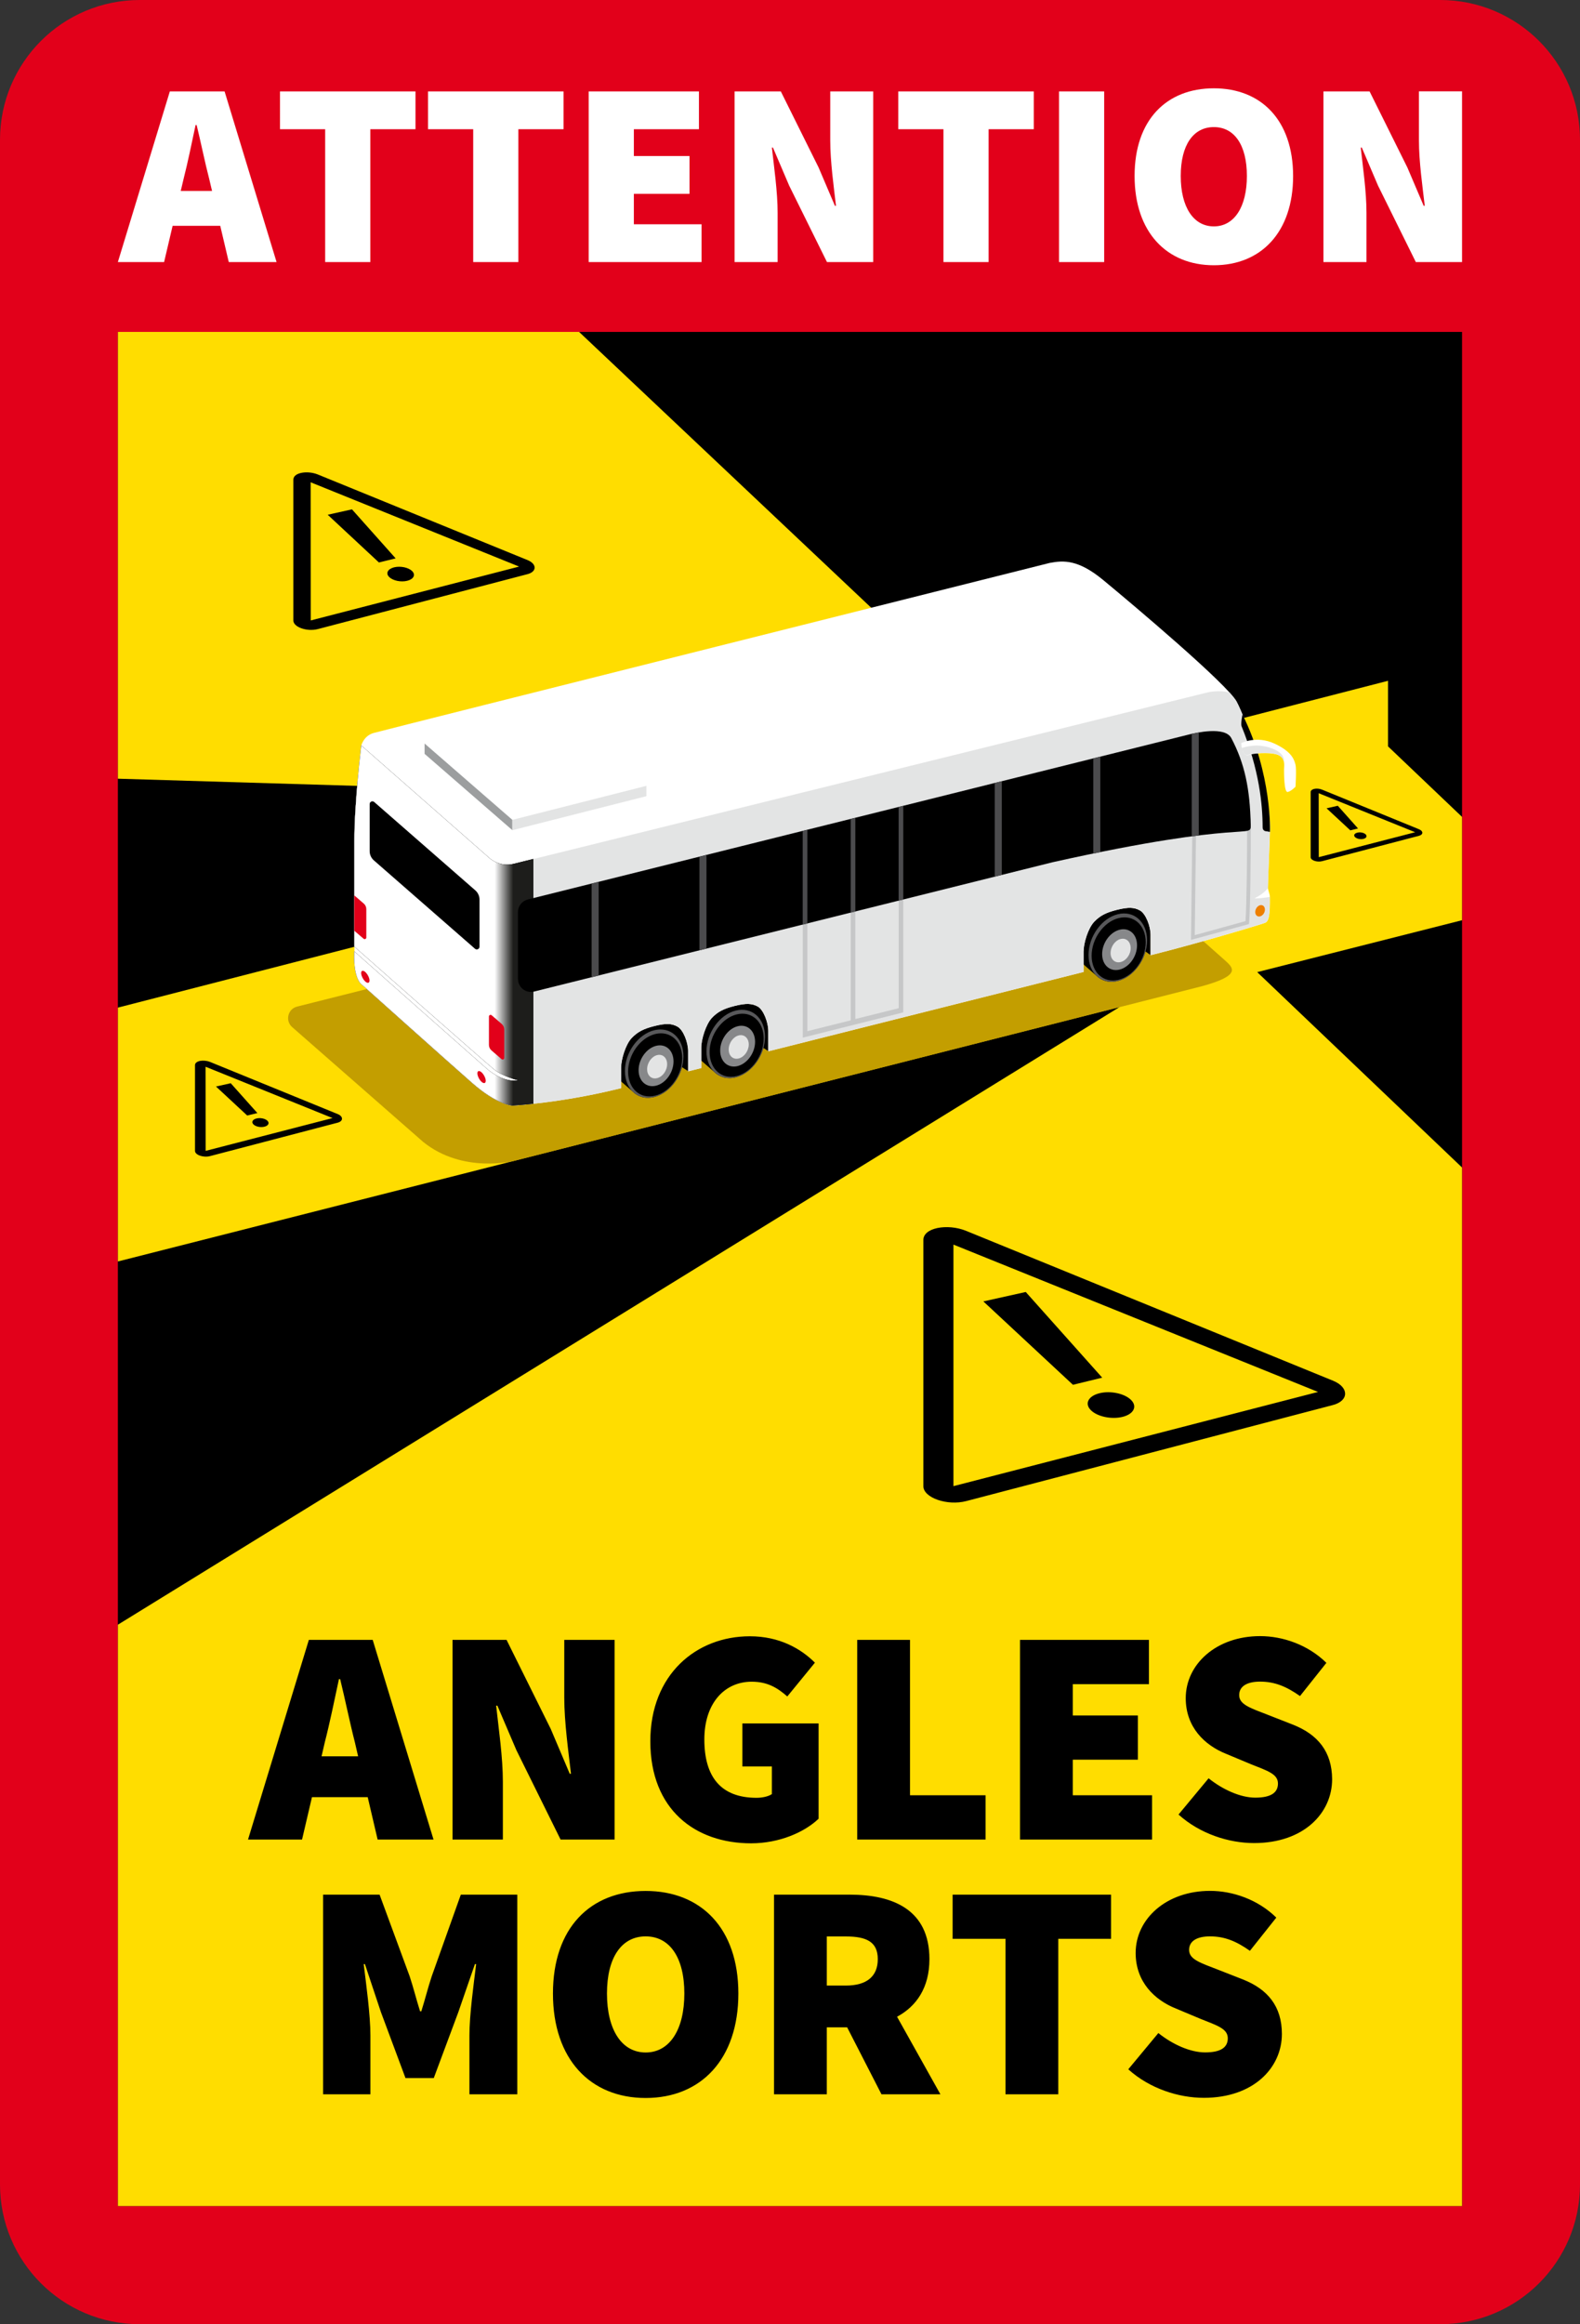 <?xml version="1.0" encoding="utf-8"?>
<!-- Generator: Adobe Illustrator 24.3.0, SVG Export Plug-In . SVG Version: 6.00 Build 0)  -->
<svg version="1.1" id="Laag_1" xmlns="http://www.w3.org/2000/svg" xmlns:xlink="http://www.w3.org/1999/xlink" x="0px" y="0px"
	 viewBox="0 0 192.76 283.46" style="enable-background:new 0 0 192.76 283.46;" xml:space="preserve">
<rect x="0" y="0" width="192.76" height="283.46" fill="#333333" stroke="none"/>
<style type="text/css">
	.st0{clip-path:url(#SVGID_2_);fill:#E2001A;}
	.st1{fill:#FFDD00;}
	.st2{clip-path:url(#SVGID_4_);}
	.st3{clip-path:url(#SVGID_4_);fill:#FFFFFF;}
	.st4{clip-path:url(#SVGID_4_);fill:#C39E00;}
	.st5{clip-path:url(#SVGID_4_);fill-rule:evenodd;clip-rule:evenodd;}
	.st6{clip-path:url(#SVGID_4_);fill:#58585A;}
	.st7{clip-path:url(#SVGID_4_);fill:#87888A;}
	.st8{clip-path:url(#SVGID_4_);fill:#E3E4E4;}
	.st9{clip-path:url(#SVGID_4_);fill-rule:evenodd;clip-rule:evenodd;fill:#FFFFFF;}
	.st10{clip-path:url(#SVGID_6_);}
	.st11{clip-path:url(#SVGID_8_);}
	.st12{clip-path:url(#SVGID_10_);fill:url(#SVGID_11_);}
	.st13{clip-path:url(#SVGID_6_);fill:url(#SVGID_12_);}
	.st14{clip-path:url(#SVGID_14_);fill-rule:evenodd;clip-rule:evenodd;}
	.st15{clip-path:url(#SVGID_14_);fill:#FFFFFF;}
	.st16{clip-path:url(#SVGID_14_);fill:#E3E4E4;}
	.st17{clip-path:url(#SVGID_14_);fill:#87888A;}
	.st18{clip-path:url(#SVGID_14_);fill-rule:evenodd;clip-rule:evenodd;fill:#EE7F00;}
	.st19{clip-path:url(#SVGID_14_);fill:#C6C7C8;}
	.st20{clip-path:url(#SVGID_14_);fill-rule:evenodd;clip-rule:evenodd;fill:#C6C7C8;}
	.st21{clip-path:url(#SVGID_14_);fill:#9C9E9F;}
	.st22{clip-path:url(#SVGID_14_);fill-rule:evenodd;clip-rule:evenodd;fill:#E2001A;}
	.st23{clip-path:url(#SVGID_14_);}
	.st24{clip-path:url(#SVGID_14_);fill:#E2001A;}
	.st25{clip-path:url(#SVGID_14_);fill:#4B4B4D;}
</style>
<g>
	<defs>
		<rect id="SVGID_1_" width="192.76" height="283.46"/>
	</defs>
	<clipPath id="SVGID_2_">
		<use xlink:href="#SVGID_1_"  style="overflow:visible;"/>
	</clipPath>
	<path class="st0" d="M175.71,283.46H17.05C7.63,283.46,0,275.83,0,266.42V17.05C0,7.63,7.63,0,17.05,0h158.66
		c9.41,0,17.05,7.63,17.05,17.05v249.37C192.76,275.83,185.12,283.46,175.71,283.46"/>
</g>
<rect x="14.38" y="40.48" width="163.99" height="228.57"/>
<polygon class="st1" points="14.38,40.48 14.38,94.97 111.6,97.89 14.38,122.89 14.38,153.85 136.6,122.81 14.38,198.15 
	14.38,269.05 178.37,269.05 178.37,142.39 153.38,118.56 178.37,112.23 178.37,99.63 169.34,91.03 169.34,83.03 127.21,93.87 
	70.65,40.48 "/>
<g>
	<defs>
		<rect id="SVGID_3_" width="192.76" height="283.46"/>
	</defs>
	<clipPath id="SVGID_4_">
		<use xlink:href="#SVGID_3_"  style="overflow:visible;"/>
	</clipPath>
	<path class="st2" d="M48.08,69.19c0.78-0.19,1.77,0.02,2.21,0.47c0.44,0.45,0.17,0.98-0.6,1.17c-0.77,0.2-1.77-0.01-2.22-0.47
		C47.03,69.92,47.3,69.39,48.08,69.19 M48.27,68.1l-5.33-5.98l-2.96,0.66l6.25,5.82L48.27,68.1z M173.13,101.93l-11.84,3.1
		c-0.61,0.16-1.39-0.11-1.39-0.48V96.6c0-0.19,0.18-0.33,0.45-0.39c0.27-0.06,0.62-0.03,0.93,0.09l11.85,4.84
		C173.66,101.36,173.65,101.79,173.13,101.93 M172.65,101.5l-11.77-4.76l0.01,7.8L172.65,101.5z M165.68,101.04l-2.47-2.77
		l-1.37,0.31l2.9,2.69L165.68,101.04z M41.2,136.92L25.62,141c-0.81,0.21-1.83-0.14-1.83-0.64v-10.46c0-0.25,0.24-0.43,0.6-0.51
		c0.36-0.07,0.82-0.04,1.23,0.12l15.6,6.37C41.9,136.17,41.89,136.74,41.2,136.92 M40.57,136.36l-15.49-6.26l0.01,10.26
		L40.57,136.36z M162.61,171.36l-44.72,11.71c-2.32,0.61-5.24-0.4-5.24-1.82v-30.02c0-0.73,0.68-1.24,1.71-1.46
		c1.03-0.21,2.35-0.13,3.52,0.35l44.77,18.28C164.61,169.21,164.58,170.84,162.61,171.36 M160.8,169.76l-44.48-17.97v29.46
		L160.8,169.76z M165.31,102.09c0.21,0.21,0.67,0.31,1.03,0.22c0.36-0.09,0.48-0.33,0.28-0.54c-0.2-0.21-0.66-0.31-1.02-0.22
		C165.23,101.64,165.1,101.88,165.31,102.09 M134.47,168.02l-9.33-10.45l-5.17,1.15l10.93,10.17L134.47,168.02z M64.37,70.02
		l-25.58,6.7c-1.32,0.35-3-0.23-3-1.04V58.5c0-0.42,0.39-0.71,0.98-0.83c0.59-0.12,1.34-0.07,2.01,0.2l25.61,10.45
		C65.51,68.79,65.5,69.72,64.37,70.02 M63.33,69.1L37.9,58.82l0.01,16.85L63.33,69.1z M133.08,171.98c0.78,0.79,2.52,1.16,3.88,0.82
		c1.35-0.34,1.82-1.26,1.04-2.05c-0.77-0.79-2.5-1.17-3.87-0.83C132.77,170.26,132.29,171.19,133.08,171.98 M30.92,137.13
		c0.27,0.28,0.88,0.4,1.35,0.28c0.47-0.12,0.63-0.44,0.37-0.71c-0.27-0.28-0.87-0.41-1.35-0.29
		C30.81,136.53,30.64,136.86,30.92,137.13 M31.4,135.75l-3.25-3.64l-1.8,0.4l3.81,3.54L31.4,135.75z"/>
	<path class="st2" d="M56.22,231.07h6.89v24.35h-5.84v-7.19c0-2.47,0.52-6.26,0.82-8.69h-0.15l-2.02,5.85l-3,8.05h-3.45l-3-8.05
		l-1.95-5.85h-0.15c0.3,2.43,0.82,6.22,0.82,8.69v7.19h-5.77v-24.35h6.89l3.67,9.96c0.45,1.35,0.82,2.85,1.27,4.27h0.15
		c0.45-1.42,0.82-2.92,1.27-4.27L56.22,231.07z M38.06,219.18l-1.21,5.17h-6.59L37.68,200h7.79l7.42,24.35h-6.82l-1.21-5.17H38.06z
		 M39.62,212.51l-0.39,1.69h4.46l-0.39-1.69c-0.6-2.32-1.2-5.28-1.8-7.72h-0.15C40.82,207.27,40.22,210.19,39.62,212.51
		 M61.35,217.31c0-3-0.52-6.52-0.82-9.29h0.15l2.32,5.43l5.39,10.9h6.59V200h-6.14v7.04c0,3,0.52,6.67,0.82,9.29h-0.15l-2.32-5.47
		L61.8,200h-6.59v24.35h6.14V217.31z M140.55,218.95h-9.67v-4.34h7.94v-5.39h-7.94v-3.82h9.29V200h-15.73v24.35h16.11V218.95z
		 M120.24,218.95h-9.22V200h-6.44v24.35h15.66V218.95z M116.23,236.46h6.44v18.96h6.44v-18.96h6.44v-5.39h-19.33V236.46z
		 M90.08,243.13c0,8.02-4.57,12.74-11.31,12.74c-6.74,0-11.31-4.72-11.31-12.74c0-8.02,4.57-12.51,11.31-12.51
		C85.51,230.62,90.08,235.15,90.08,243.13 M83.49,243.13c0-4.42-1.8-6.97-4.72-6.97c-2.92,0-4.72,2.55-4.72,6.97s1.8,7.19,4.72,7.19
		C81.69,250.32,83.49,247.55,83.49,243.13 M157.74,210.34l-2.96-1.16c-2.21-0.86-3.6-1.28-3.6-2.44c0-1.09,0.97-1.65,2.55-1.65
		c1.8,0,3.22,0.6,4.87,1.76l3.22-4.05c-2.25-2.21-5.32-3.26-8.09-3.26c-5.32,0-9.07,3.41-9.07,7.57c0,3.52,2.29,5.73,4.91,6.78
		l3.04,1.27c2.06,0.82,3.3,1.2,3.3,2.36c0,1.09-0.82,1.72-2.77,1.72c-1.8,0-3.97-0.98-5.69-2.36l-3.67,4.42
		c2.62,2.36,6.14,3.48,9.22,3.48c6.07,0,9.52-3.67,9.52-7.79C162.5,213.64,160.78,211.54,157.74,210.34 M151.63,241.41l-2.96-1.16
		c-2.21-0.86-3.6-1.27-3.6-2.44c0-1.09,0.97-1.65,2.55-1.65c1.8,0,3.22,0.6,4.87,1.76l3.22-4.05c-2.25-2.21-5.32-3.26-8.09-3.26
		c-5.32,0-9.07,3.41-9.07,7.57c0,3.52,2.29,5.73,4.91,6.78l3.03,1.27c2.06,0.82,3.3,1.2,3.3,2.36c0,1.09-0.82,1.72-2.77,1.72
		c-1.8,0-3.97-0.97-5.7-2.36l-3.67,4.42c2.62,2.36,6.14,3.48,9.22,3.48c6.07,0,9.52-3.67,9.52-7.79
		C156.39,244.7,154.67,242.61,151.63,241.41 M109.44,245.96l5.29,9.46h-7.19l-4.19-8.17h-2.48v8.17h-6.44v-24.35h9.22
		c5.25,0,9.74,1.8,9.74,7.87C113.39,242.41,111.81,244.69,109.44,245.96 M100.87,242.16h2.32c2.55,0,3.9-1.12,3.9-3.22
		s-1.35-2.77-3.9-2.77h-2.32V242.16z M99.86,210.19h-9.29v5.25h3.6v3.37c-0.45,0.3-1.2,0.45-1.87,0.45c-4.35,0-6.37-2.55-6.37-7.12
		c0-4.42,2.47-7.04,5.77-7.04c1.95,0,3.15,0.75,4.35,1.8l3.37-4.12c-1.72-1.72-4.34-3.22-7.94-3.22c-6.52,0-12.14,4.64-12.14,12.81
		c0,8.32,5.47,12.44,12.29,12.44c3.45,0,6.52-1.35,8.24-3V210.19z"/>
	<path class="st3" d="M20.72,11.15l-6.34,20.81h5.64l1.04-4.42h5.81l1.04,4.42h5.83l-6.34-20.81H20.72z M22.05,23.29l0.34-1.44
		c0.51-1.99,1.02-4.48,1.47-6.6h0.13c0.51,2.08,1.02,4.61,1.54,6.6l0.34,1.44H22.05z M34.17,11.15h16.52v4.61h-5.51v16.2h-5.51
		v-16.2h-5.51V11.15z M52.23,11.15h16.52v4.61h-5.51v16.2h-5.51v-16.2h-5.51V11.15z M77.33,27.35h8.26v4.61H71.82V11.15h13.45v4.61
		h-7.94v3.27h6.79v4.61h-6.79V27.35z M101.28,11.15h5.25v20.81h-5.64l-4.61-9.32L94.3,18h-0.13c0.26,2.37,0.7,5.38,0.7,7.94v6.02
		h-5.25V11.15h5.64l4.61,9.28l1.99,4.67h0.13c-0.26-2.24-0.7-5.38-0.7-7.94V11.15z M109.6,11.15h16.52v4.61h-5.51v16.2h-5.51v-16.2
		h-5.51V11.15z M129.2,11.15h5.51v20.81h-5.51V11.15z M148.09,10.77c-5.76,0-9.67,3.84-9.67,10.69c0,6.85,3.91,10.89,9.67,10.89
		c5.76,0,9.67-4.03,9.67-10.89C157.75,14.64,153.85,10.77,148.09,10.77 M148.09,27.61c-2.5,0-4.04-2.37-4.04-6.15
		c0-3.78,1.54-5.96,4.04-5.96c2.5,0,4.03,2.18,4.03,5.96C152.12,25.24,150.58,27.61,148.09,27.61 M178.37,11.15v20.81h-5.64
		l-4.61-9.32L166.14,18h-0.13c0.26,2.37,0.7,5.38,0.7,7.94v6.02h-5.25V11.15h5.63l4.61,9.28l1.99,4.67h0.13
		c-0.26-2.24-0.71-5.38-0.71-7.94v-6.02H178.37z"/>
	<path class="st4" d="M62.69,141.59l83.98-21.32c4.86-1.33,3.71-2.27,2.87-3.06l-19.55-17.36c-0.36-0.33-0.86-0.46-1.33-0.35
		l-92.4,23.26c-1.16,0.28-1.5,1.75-0.6,2.52l15.97,13.99C56.45,143.17,62.69,141.59,62.69,141.59"/>
	<path class="st2" d="M82.68,125.2c-0.73-0.4-1.43-0.42-2.8-0.08c-0.96,0.24-1.59,0.49-2.13,0.88l-0.05,0.67l6.28,3.98v-2.48
		C83.96,127.14,83.4,125.62,82.68,125.2"/>
	<path class="st2" d="M92.46,122.75c-0.73-0.4-1.43-0.42-2.8-0.08c-0.96,0.24-1.59,0.49-2.14,0.88l-0.05,0.67l6.28,3.98v-2.48
		C93.75,124.7,93.18,123.17,92.46,122.75"/>
	<path class="st2" d="M139.1,111.03c-0.73-0.4-1.43-0.42-2.8-0.08c-0.39,0.1-0.72,0.2-1.02,0.31l0.55,2.1l4.56,3.13V114
		C140.39,112.97,139.82,111.44,139.1,111.03"/>
	<path class="st5" d="M138.84,112.02L138.84,112.02l-2.82-2.47c-0.63-0.47-1.45-0.65-2.35-0.42c-1.97,0.49-3.57,2.72-3.57,4.97
		c0,1.17,0.43,2.11,1.13,2.68l2.51,2.2v0c0.65,0.65,1.59,0.92,2.63,0.66c1.97-0.49,3.57-2.72,3.57-4.96
		C139.94,113.53,139.52,112.59,138.84,112.02"/>
	<path class="st6" d="M136.37,119.64c-1.97,0.49-3.57-0.93-3.57-3.17c0-2.25,1.6-4.48,3.57-4.97c1.97-0.49,3.57,0.93,3.57,3.18
		C139.94,116.92,138.34,119.15,136.37,119.64"/>
	<path class="st5" d="M136.48,119.49c-1.82,0.46-3.3-0.86-3.3-2.93c0-2.08,1.48-4.14,3.3-4.59c1.82-0.46,3.3,0.86,3.3,2.94
		C139.78,116.98,138.3,119.03,136.48,119.49"/>
	<path class="st5" d="M92.23,123.77L92.23,123.77l-2.82-2.47c-0.63-0.47-1.45-0.65-2.35-0.42c-1.97,0.49-3.57,2.72-3.57,4.97
		c0,1.17,0.43,2.11,1.13,2.68l2.51,2.2v0c0.65,0.64,1.59,0.92,2.63,0.66c1.97-0.49,3.57-2.72,3.57-4.96
		C93.33,125.28,92.91,124.35,92.23,123.77"/>
	<path class="st6" d="M89.76,131.39c-1.97,0.49-3.57-0.93-3.57-3.17c0-2.25,1.6-4.48,3.57-4.97c1.97-0.49,3.57,0.93,3.57,3.18
		C93.33,128.67,91.73,130.9,89.76,131.39"/>
	<path class="st5" d="M89.87,131.24c-1.82,0.46-3.3-0.86-3.3-2.93c0-2.08,1.48-4.14,3.3-4.59c1.82-0.45,3.3,0.86,3.3,2.94
		C93.17,128.72,91.69,130.78,89.87,131.24"/>
	<path class="st5" d="M82.29,126.17L82.29,126.17l-2.82-2.47c-0.63-0.47-1.45-0.65-2.35-0.42c-1.97,0.49-3.57,2.72-3.57,4.97
		c0,1.17,0.43,2.11,1.13,2.68l2.51,2.2c0.65,0.65,1.59,0.92,2.63,0.66c1.97-0.49,3.57-2.72,3.57-4.96
		C83.38,127.68,82.96,126.74,82.29,126.17"/>
	<path class="st6" d="M79.81,133.79c-1.97,0.49-3.57-0.93-3.57-3.17c0-2.25,1.6-4.48,3.57-4.97c1.97-0.49,3.57,0.93,3.57,3.18
		C83.38,131.07,81.79,133.3,79.81,133.79"/>
	<path class="st5" d="M79.93,133.63c-1.82,0.46-3.3-0.86-3.3-2.93c0-2.08,1.48-4.13,3.3-4.59c1.82-0.45,3.3,0.86,3.3,2.94
		C83.22,131.12,81.75,133.18,79.93,133.63"/>
	<path class="st7" d="M80.04,132.41c-1.17,0.29-2.13-0.55-2.13-1.89c0-1.35,0.96-2.67,2.13-2.97c1.18-0.3,2.13,0.55,2.13,1.9
		C82.17,130.8,81.22,132.12,80.04,132.41"/>
	<path class="st8" d="M80.17,131.49c-0.68,0.17-1.22-0.31-1.22-1.09c0-0.78,0.54-1.55,1.22-1.72c0.68-0.17,1.22,0.33,1.22,1.1
		C81.39,130.57,80.85,131.32,80.17,131.49"/>
	<path class="st9" d="M154.94,100.88c-0.02-5.04-2.92-13.17-4.07-15.31c-1.15-2.13-12.54-11.74-16.28-14.83
		c-3.05-2.52-4.83-2.4-6.51-2.09c0,0-80.5,20.2-82.48,20.74c-1.22,0.33-1.52,1.52-1.52,1.52s-0.86,7.01-0.84,11.71v13.53
		c-0.13,3.49,1.02,4.02,1.02,4.02s10.24,9.17,13.33,11.88c3.09,2.72,4.94,2.79,4.94,2.79s5.94-0.3,13.25-2.13v-2.48
		c0-1.03,0.55-2.84,1.28-3.62c0.73-0.76,1.44-1.14,2.81-1.48c1.38-0.34,2.08-0.33,2.8,0.08c0.72,0.41,1.29,1.94,1.29,2.97v2.48
		c0.53-0.13,1.06-0.26,1.6-0.4v-2.48c0-1.04,0.57-2.84,1.28-3.62c0.72-0.77,1.44-1.14,2.81-1.48c1.37-0.34,2.08-0.32,2.81,0.08
		c0.71,0.42,1.28,1.94,1.28,2.98v2.48l38.46-9.68v-2.48c0-1.03,0.55-2.84,1.28-3.62c0.72-0.76,1.44-1.14,2.81-1.48
		c1.38-0.34,2.08-0.32,2.8,0.08c0.72,0.41,1.29,1.94,1.29,2.98v2.48c5.97-1.5,13.2-3.67,13.93-3.94c0.52-0.19,0.64-0.96,0.61-3.27
		c0-0.18-0.24-0.83-0.24-1.03C154.69,107.43,154.94,102.03,154.94,100.88"/>
	<path class="st8" d="M153.03,109.57c0,0,1.12-0.52,1.67-1.27c0-0.02-0.01-0.03-0.01-0.05c0-0.82,0.24-6.22,0.24-7.37
		c-0.02-5.04-2.92-13.17-4.07-15.31c-0.14-0.26-0.44-0.64-0.86-1.11c-0.75-0.19-1.62-0.23-2.65-0.02l-84.63,20.91
		c-1.84,0.46-3.07-0.77-3.07-0.77L44.08,90.92c0,0-0.86,7.01-0.85,11.71v12.83c0,0,16.17,14.3,17.13,15.04
		c1.09,0.84,2.88,1.27,2.88,1.27c-1.35,0.22-2.87-0.56-3.8-1.38c-4.05-3.58-16.22-14.35-16.22-14.35s0,0.07,0,0.11
		c-0.13,3.49,1.02,4.02,1.02,4.02s10.24,9.17,13.33,11.88c3.09,2.72,4.94,2.79,4.94,2.79s5.94-0.3,13.25-2.13v-2.48
		c0-1.03,0.55-2.84,1.28-3.62c0.72-0.76,1.44-1.14,2.81-1.48c1.38-0.34,2.08-0.32,2.8,0.08c0.72,0.41,1.29,1.94,1.29,2.97v2.48
		c0.53-0.13,1.06-0.26,1.6-0.4v-2.48c0-1.03,0.56-2.84,1.28-3.62c0.73-0.76,1.44-1.14,2.81-1.48c1.38-0.34,2.08-0.32,2.81,0.07
		c0.71,0.42,1.28,1.94,1.28,2.98v2.48c0,0,26.45-6.67,38.46-9.67v-2.48c0-1.03,0.55-2.84,1.28-3.62c0.72-0.77,1.44-1.14,2.81-1.48
		c1.38-0.34,2.08-0.32,2.8,0.08c0.72,0.41,1.29,1.94,1.29,2.97v2.48c5.97-1.5,13.2-3.67,13.93-3.94c0.51-0.19,0.64-0.94,0.62-3.16
		C154.5,109.46,153.5,109.6,153.03,109.57"/>
</g>
<g>
	<defs>
		<path id="SVGID_5_" d="M44.08,90.92c-0.01,0.08-0.86,7.04-0.85,11.7v12.83c0,0,16.17,14.3,17.13,15.04
			c1.09,0.84,2.88,1.27,2.88,1.27c-1.35,0.22-2.87-0.56-3.8-1.38c-4.05-3.58-12.83-11.34-16.22-14.35c0,0.04,0,0.08,0,0.11
			c-0.13,3.49,1.02,4.02,1.02,4.02s10.24,9.17,13.33,11.88c3.09,2.72,4.94,2.79,4.94,2.79s0.95-0.05,2.56-0.22v-29.85l-2.38,0.59
			c-1.84,0.46-3.06-0.77-3.06-0.77L44.08,90.92L44.08,90.92z"/>
	</defs>
	<clipPath id="SVGID_6_">
		<use xlink:href="#SVGID_5_"  style="overflow:visible;"/>
	</clipPath>
	<g class="st10">
		<defs>
			<rect id="SVGID_7_" x="43.1" y="90.92" width="21.99" height="43.92"/>
		</defs>
		<clipPath id="SVGID_8_">
			<use xlink:href="#SVGID_7_"  style="overflow:visible;"/>
		</clipPath>
		<g class="st11">
			<defs>
				<rect id="SVGID_9_" x="43.1" y="90.92" width="21.99" height="43.92"/>
			</defs>
			<clipPath id="SVGID_10_">
				<use xlink:href="#SVGID_9_"  style="overflow:visible;"/>
			</clipPath>
			
				<linearGradient id="SVGID_11_" gradientUnits="userSpaceOnUse" x1="-388.663" y1="358.285" x2="-387.718" y2="358.285" gradientTransform="matrix(2.393 0 0 2.393 990.419 -744.68)">
				<stop  offset="0" style="stop-color:#9C9E9F"/>
				<stop  offset="1" style="stop-color:#9C9E9F"/>
			</linearGradient>
			<rect x="43.1" y="90.92" class="st12" width="21.99" height="43.92"/>
		</g>
	</g>
	<rect x="43.1" y="90.92" class="st10" width="21.99" height="43.92"/>
	
		<linearGradient id="SVGID_12_" gradientUnits="userSpaceOnUse" x1="-388.663" y1="358.285" x2="-387.718" y2="358.285" gradientTransform="matrix(2.393 0 0 2.393 990.419 -744.68)">
		<stop  offset="0" style="stop-color:#FFFFFF"/>
		<stop  offset="1" style="stop-color:#1D1D1B"/>
	</linearGradient>
	<rect x="43.1" y="90.92" class="st13" width="21.99" height="43.92"/>
</g>
<g>
	<defs>
		<rect id="SVGID_13_" width="192.76" height="283.46"/>
	</defs>
	<clipPath id="SVGID_14_">
		<use xlink:href="#SVGID_13_"  style="overflow:visible;"/>
	</clipPath>
	<path class="st14" d="M151.58,87.14c0,0-0.23,1.14-0.11,1.43c2.16,5.3,2.57,9.57,2.57,12.32c0,0.33,0.2,0.5,0.53,0.5l0.36,0.07
		C154.94,101.46,155.22,94.46,151.58,87.14"/>
	<path class="st15" d="M151.43,90.63c0,0,1.85-0.97,4.06,0.06c2.21,1.03,2.41,2.04,2.56,2.57c0.14,0.53,0,2.69,0,2.69
		s-0.51,0.54-0.95,0.64c-0.45,0.1-0.45-2.33-0.45-2.75c0-0.42,0.24-1.45-0.81-1.8c-1.05-0.36-3.16-0.13-3.51,0.04
		C151.97,92.23,151.51,91.9,151.43,90.63"/>
	<path class="st16" d="M156.62,92.92c0.2-1.04-1.22-1.74-2.66-1.95c-0.98-0.14-1.95,0.09-2.47,0.25c0.17,0.77,0.53,0.97,0.81,0.83
		c0.34-0.17,2.45-0.4,3.51-0.04C156.35,92.21,156.55,92.56,156.62,92.92"/>
	<path class="st17" d="M89.99,130.02c-1.17,0.29-2.13-0.55-2.13-1.89c0-1.35,0.96-2.67,2.13-2.97c1.18-0.3,2.13,0.55,2.13,1.9
		C92.12,128.4,91.17,129.72,89.99,130.02"/>
	<path class="st16" d="M90.12,129.09c-0.68,0.17-1.22-0.31-1.22-1.09c0-0.78,0.54-1.55,1.22-1.72c0.68-0.17,1.23,0.33,1.23,1.11
		C91.34,128.17,90.8,128.92,90.12,129.09"/>
	<path class="st17" d="M136.59,118.25c-1.17,0.29-2.13-0.55-2.13-1.89c0-1.35,0.96-2.67,2.13-2.97c1.18-0.3,2.13,0.55,2.13,1.9
		C138.72,116.63,137.78,117.96,136.59,118.25"/>
	<path class="st16" d="M136.72,117.33c-0.68,0.17-1.23-0.31-1.23-1.09c0-0.78,0.54-1.55,1.23-1.72c0.68-0.17,1.22,0.33,1.22,1.11
		C137.95,116.4,137.4,117.16,136.72,117.33"/>
	<path class="st18" d="M153.73,111.76c-0.33,0.08-0.59-0.15-0.59-0.53c0-0.37,0.26-0.75,0.59-0.83c0.33-0.08,0.59,0.16,0.59,0.53
		C154.32,111.31,154.06,111.68,153.73,111.76"/>
	<path class="st19" d="M145.3,114.63l0.21-16.86l0.45,0.01l-0.2,16.27l6.19-1.71c0.13-1.64,0.22-8.16,0.2-12.5l0.45,0
		c0.02,4.07-0.07,11.28-0.21,12.71l-0.02,0.15L145.3,114.63z"/>
	<polygon class="st20" points="109.64,98.42 109.64,122.96 104.35,124.28 104.35,99.74 103.79,99.88 103.79,124.44 98.5,125.76 
		98.5,101.2 97.94,101.34 97.94,126.55 110.2,123.47 110.2,98.28 	"/>
	<path class="st14" d="M63.2,119.4c0,1.03,0.96,1.78,1.96,1.53l63.25-15.77c23.95-5.34,24.22-2.76,24.18-4.57
		c-0.1-4.41-0.73-7.46-2.37-10.57c-0.78-1.49-4.39-0.63-5.13-0.45l-80.7,20.13c-0.7,0.18-1.2,0.81-1.2,1.53V119.4z"/>
	<polygon class="st21" points="62.51,99.99 51.8,90.68 51.8,91.94 62.51,101.25 	"/>
	<polygon class="st16" points="78.86,97.1 62.51,101.25 62.51,99.99 78.86,95.84 	"/>
	<path class="st22" d="M58.24,130.9c0,0.32,0.24,0.8,0.51,1.04c0.28,0.25,0.51,0.19,0.51-0.13c0-0.32-0.24-0.78-0.51-1.03
		C58.48,130.54,58.24,130.58,58.24,130.9"/>
	<path class="st22" d="M44.06,118.67c0,0.32,0.24,0.8,0.51,1.04c0.28,0.25,0.51,0.19,0.51-0.13c0-0.32-0.24-0.78-0.51-1.03
		C44.3,118.31,44.06,118.35,44.06,118.67"/>
	<path class="st23" d="M45.61,104.93l12.34,10.78c0.21,0.19,0.55,0.03,0.55-0.25v-5.75c0-0.43-0.19-0.84-0.51-1.12L45.65,97.81
		c-0.22-0.19-0.55-0.03-0.55,0.25v5.75C45.1,104.23,45.28,104.64,45.61,104.93"/>
	<path class="st24" d="M59.96,128.11l1.23,1.06c0.13,0.11,0.33,0.02,0.33-0.15v-3.46c0-0.26-0.11-0.5-0.31-0.68l-1.23-1.06
		c-0.13-0.11-0.33-0.02-0.33,0.15v3.46C59.65,127.69,59.76,127.94,59.96,128.11"/>
	<path class="st25" d="M72.18,107.77l0.86-0.21v11.42l-0.86,0.21V107.77z M86.19,104.27l-0.86,0.21v11.42l0.86-0.21V104.27z
		 M133.38,104.1c0.29-0.06,0.58-0.12,0.86-0.17V92.28l-0.86,0.21V104.1z M145.39,102c0.3-0.04,0.58-0.08,0.86-0.11V89.33
		c-0.34,0.06-0.63,0.12-0.86,0.17V102z M122.22,95.28l-0.86,0.21v11.42l0.86-0.21V95.28z M104.35,111.16V99.74l-0.33,0.08
		l-0.23,0.06l0,11.42L104.35,111.16z M98.5,112.62V101.2l-0.34,0.09l-0.23,0.05v11.42L98.5,112.62z M110.2,98.28l-0.2,0.05
		l-0.37,0.09v11.42l0.57-0.14V98.28z"/>
	<path class="st24" d="M44.38,110.2l-1.16-1v4.31l1.14,0.98c0.13,0.11,0.33,0.02,0.33-0.15v-3.46
		C44.69,110.62,44.58,110.37,44.38,110.2"/>
</g>
</svg>

